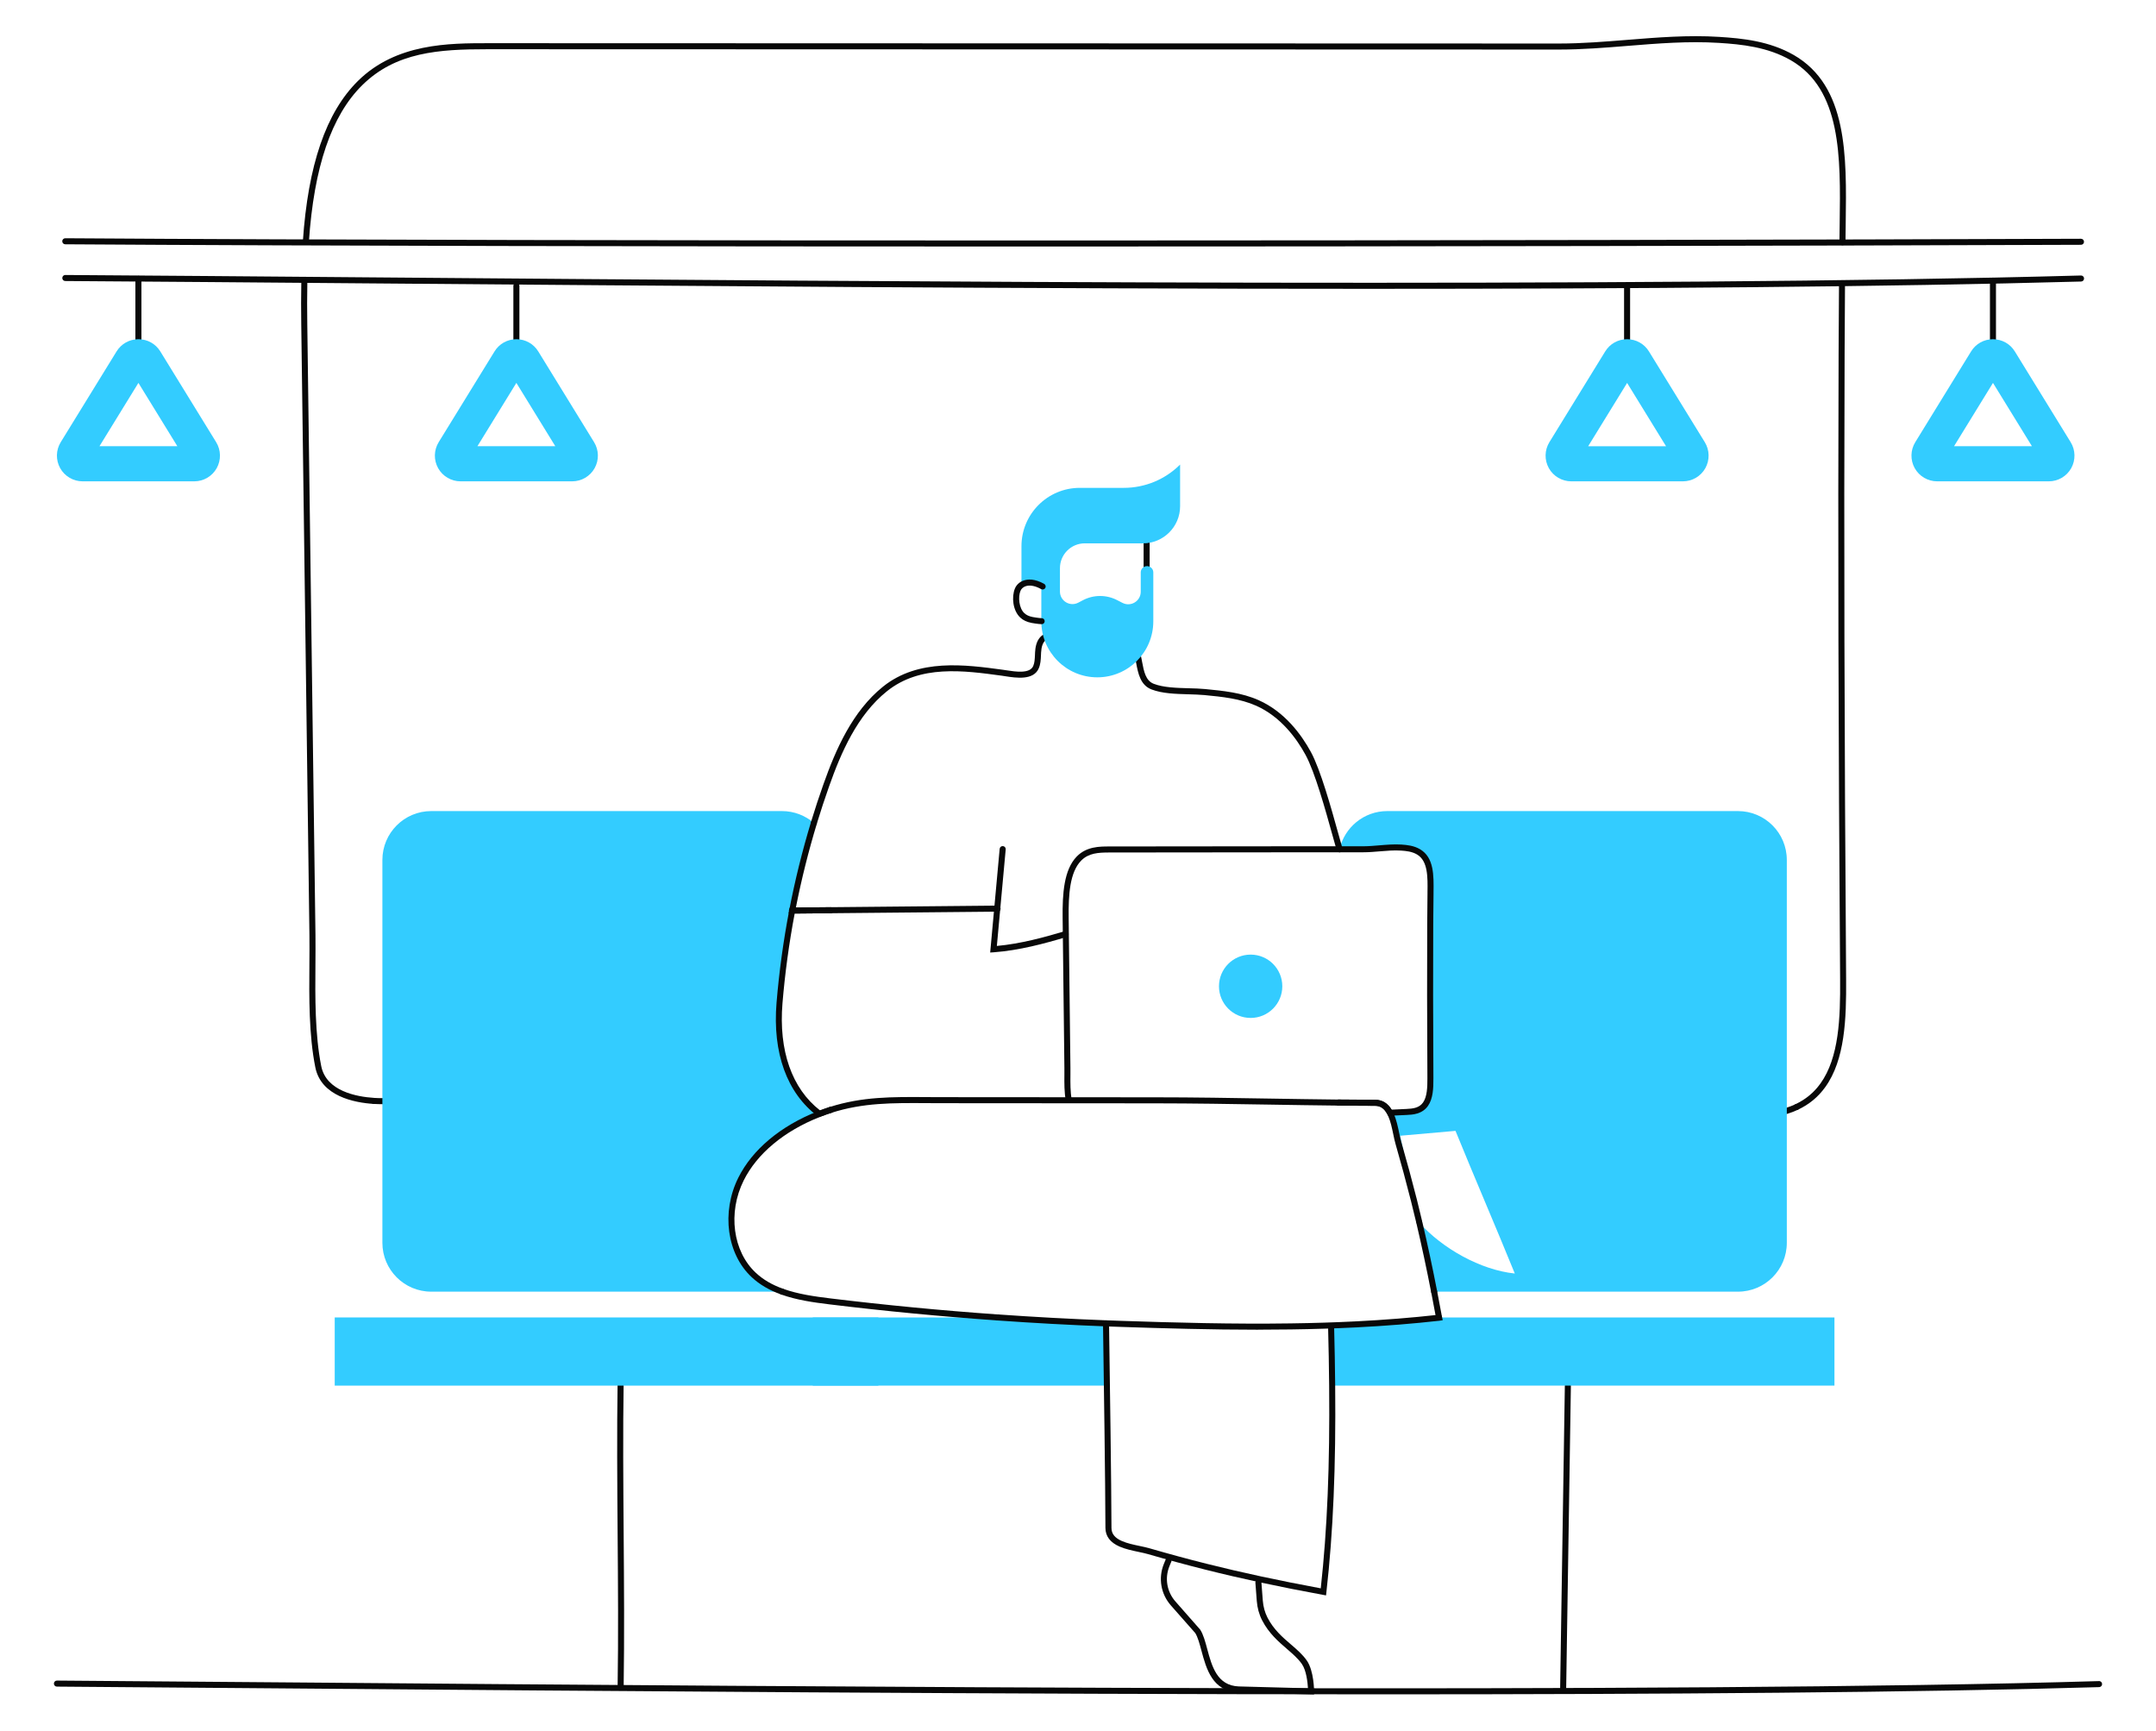 <svg width="380" height="305" viewBox="0 0 380 305" fill="none" xmlns="http://www.w3.org/2000/svg">
<path d="M67.416 194.596C66.885 194.596 66.358 194.58 65.842 194.549C65.549 194.527 65.326 194.277 65.347 193.985C65.368 193.692 65.618 193.469 65.911 193.49C66.523 193.527 67.15 193.543 67.773 193.532C68.06 193.522 68.31 193.761 68.31 194.054C68.31 194.346 68.082 194.591 67.784 194.596C67.656 194.596 67.534 194.596 67.406 194.596H67.416Z" fill="#080808"/>
<path d="M314.861 196.32C314.632 196.32 314.425 196.176 314.355 195.948C314.265 195.666 314.425 195.368 314.701 195.283C315.308 195.091 315.888 194.868 316.425 194.618C316.691 194.49 317.01 194.607 317.132 194.873C317.255 195.139 317.143 195.458 316.877 195.58C316.297 195.852 315.675 196.091 315.026 196.293C314.973 196.309 314.919 196.32 314.866 196.32H314.861Z" fill="#080808"/>
<path d="M109.389 297.816H109.379C109.086 297.816 108.852 297.571 108.857 297.273C108.996 288.464 108.926 279.255 108.857 270.345C108.788 261.434 108.719 252.226 108.857 243.411C108.857 243.118 109.102 242.889 109.389 242.889H109.4C109.692 242.889 109.926 243.134 109.921 243.432C109.783 252.236 109.852 261.439 109.921 270.345C109.99 279.261 110.059 288.475 109.921 297.295C109.921 297.587 109.676 297.816 109.389 297.816Z" fill="#080808"/>
<path d="M275.511 298.018H275.5C275.207 298.018 274.973 297.773 274.979 297.476L275.808 244.187C275.808 243.895 276.053 243.666 276.34 243.666H276.351C276.644 243.666 276.878 243.911 276.872 244.209L276.043 297.497C276.043 297.789 275.798 298.018 275.511 298.018Z" fill="#080808"/>
<path d="M130.601 207.81C127.888 213.274 128.404 220.578 132.883 224.722C134.325 226.057 136.027 226.977 137.867 227.637H76.004C71.253 227.637 67.397 223.78 67.397 219.024V151.554C67.397 146.798 71.253 142.941 76.004 142.941H137.82C139.974 142.941 141.948 143.734 143.459 145.048C141.921 150.117 140.65 155.272 139.639 160.475C138.602 165.858 137.857 171.295 137.399 176.759C136.745 184.648 138.798 192.074 144.453 196.293C144.411 196.309 144.374 196.325 144.331 196.341C138.655 198.575 133.319 202.347 130.601 207.81Z" fill="#33CCFF"/>
<path d="M154.816 232.18H58.996V244.197H154.816V232.18Z" fill="#33CCFF"/>
<path d="M195.051 244.197H143.252V232.18H175.846C182.203 232.632 188.571 232.978 194.939 233.217C194.955 236.92 194.997 240.564 195.051 244.192V244.197Z" fill="#33CCFF"/>
<path d="M314.93 151.554V219.024C314.93 223.78 311.073 227.637 306.323 227.637H252.768C251.981 223.573 251.119 219.53 250.172 215.503C254.247 220.03 260.929 223.812 266.988 224.44C263.562 216.024 259.961 207.714 256.535 199.299C253.279 199.586 250.023 199.873 246.768 200.16L250.124 215.306C249.832 214.05 249.523 212.795 249.209 211.545C248.353 208.161 247.443 204.799 246.475 201.448C246.076 200.07 245.847 198.054 245.177 196.522C245.113 196.378 245.044 196.234 244.975 196.101C245.964 196.059 246.949 196.011 247.938 195.963C249.119 195.91 250.428 195.777 251.252 194.591C252.077 193.415 252.119 191.617 252.109 190.01C252.056 180.977 252.034 171.955 252.077 162.922C252.082 161.124 252.098 159.331 252.125 157.533C252.167 154.575 252.279 151.469 250.029 150.133C249.071 149.569 248.013 149.442 246.97 149.373C244.72 149.229 242.517 149.665 240.294 149.67C238.894 149.67 237.501 149.676 236.102 149.676C236.958 145.819 240.395 142.941 244.507 142.941H306.323C311.073 142.941 314.93 146.792 314.93 151.554Z" fill="#33CCFF"/>
<path d="M323.326 232.18V244.197H234.709V233.409C239.848 233.164 244.966 232.786 250.03 232.238C250.03 232.217 250.019 232.201 250.019 232.18H323.326Z" fill="#33CCFF"/>
<path d="M181.312 43.445C117.395 43.445 54.489 43.334 11.499 43.052C11.207 43.052 10.967 42.812 10.973 42.514C10.973 42.222 11.212 41.988 11.505 41.988C100.52 42.578 275.03 42.419 366.78 42.078C367.073 42.078 367.312 42.318 367.312 42.61C367.312 42.903 367.078 43.142 366.78 43.142C319.333 43.318 249.745 43.445 181.301 43.445H181.312Z" fill="#080808"/>
<path d="M241.021 50.899C181.291 50.899 117.337 50.372 64.331 49.936C45.142 49.776 27.023 49.627 11.505 49.526C11.213 49.526 10.973 49.287 10.979 48.989C10.979 48.696 11.218 48.462 11.511 48.462C27.028 48.563 45.153 48.712 64.341 48.872C159.07 49.654 288.809 50.718 366.775 48.553C366.775 48.553 366.786 48.553 366.791 48.553C367.079 48.553 367.313 48.782 367.323 49.069C367.329 49.361 367.1 49.606 366.807 49.617C332.452 50.569 288.048 50.899 241.027 50.899H241.021Z" fill="#080808"/>
<path d="M243.964 298.603C177.078 298.603 103.846 298.002 51.106 297.566C35.705 297.438 21.821 297.327 10.027 297.242C9.734 297.242 9.495 296.997 9.5 296.704C9.5 296.412 9.739 296.178 10.032 296.178C21.826 296.263 35.711 296.374 51.111 296.502C142.409 297.258 295.214 298.513 369.952 296.268C370.266 296.257 370.489 296.491 370.5 296.784C370.51 297.077 370.276 297.321 369.984 297.332C338.4 298.279 292.874 298.603 243.958 298.603H243.964Z" fill="#080808"/>
<path d="M236.1 150.208C235.871 150.208 235.659 150.059 235.589 149.825C235.377 149.091 235.132 148.203 234.855 147.213C233.621 142.766 231.754 136.052 230.099 133.025C228.53 130.147 225.748 126.317 221.418 124.381C218.566 123.109 215.369 122.795 212.284 122.497C211.432 122.418 210.485 122.391 209.485 122.359C207.203 122.295 204.846 122.231 202.958 121.503C200.984 120.742 200.591 118.657 200.245 116.811L200.144 116.284C199.942 115.236 199.686 114.161 199.059 113.491C198.261 112.645 196.207 112.56 194.707 112.502C194.292 112.486 193.914 112.47 193.585 112.443C191.254 112.241 188.882 112.182 186.541 112.273C185.759 112.299 184.876 112.369 184.307 112.826C184.259 112.863 184.222 112.895 184.19 112.927C183.775 113.326 183.551 113.991 183.493 115.007C183.482 115.167 183.477 115.326 183.472 115.486C183.44 116.247 183.408 117.039 183.083 117.789C182.158 119.949 179.051 119.465 177.194 119.178C176.982 119.146 176.785 119.114 176.604 119.087C169.848 118.167 162.187 117.119 156.325 121.822C151.085 126.024 148.233 132.642 146.138 138.563C145.387 140.68 144.653 142.909 143.956 145.192C143.871 145.474 143.573 145.633 143.291 145.548C143.009 145.463 142.85 145.165 142.935 144.883C143.637 142.585 144.371 140.34 145.132 138.212C147.281 132.153 150.207 125.365 155.655 120.992C161.879 116.013 170.119 117.135 176.747 118.034C176.934 118.061 177.141 118.093 177.359 118.125C179.014 118.38 181.509 118.768 182.11 117.369C182.354 116.8 182.381 116.14 182.413 115.443C182.418 115.278 182.429 115.114 182.434 114.949C182.482 114.129 182.642 112.948 183.461 112.161C183.535 112.097 183.594 112.044 183.658 111.996C184.435 111.374 185.488 111.257 186.509 111.22C188.892 111.129 191.313 111.182 193.686 111.39C193.994 111.416 194.361 111.432 194.755 111.448C196.532 111.517 198.739 111.608 199.835 112.768C200.66 113.645 200.958 114.885 201.192 116.082L201.293 116.614C201.617 118.337 201.926 119.96 203.346 120.508C205.065 121.173 207.331 121.231 209.523 121.295C210.544 121.322 211.507 121.348 212.39 121.433C215.561 121.742 218.843 122.056 221.854 123.402C226.455 125.455 229.387 129.488 231.036 132.504C232.749 135.637 234.632 142.425 235.882 146.92C236.153 147.905 236.403 148.793 236.616 149.522C236.696 149.804 236.536 150.102 236.254 150.181C236.207 150.197 236.153 150.203 236.105 150.203L236.1 150.208Z" fill="#080808"/>
<path d="M185.952 105.788C185.797 105.788 185.643 105.718 185.537 105.591C185.106 105.064 184.654 104.617 184.185 104.261C183.951 104.085 183.909 103.75 184.084 103.516C184.26 103.282 184.595 103.239 184.829 103.415C185.361 103.825 185.877 104.33 186.361 104.915C186.547 105.144 186.515 105.479 186.287 105.665C186.186 105.745 186.069 105.788 185.952 105.788Z" fill="#080808"/>
<path d="M174.523 167.859L176.194 149.591C176.22 149.299 176.481 149.086 176.774 149.113C177.066 149.139 177.284 149.4 177.258 149.692L175.699 166.71C179.854 166.333 184.062 165.189 187.663 164.109C187.951 164.024 188.243 164.184 188.328 164.465C188.413 164.747 188.254 165.045 187.972 165.13C184.136 166.285 179.609 167.503 175.151 167.828L174.523 167.87V167.859Z" fill="#080808"/>
<path d="M202.096 100.415C201.804 100.415 201.564 100.175 201.564 99.883V95.207C201.564 94.914 201.804 94.675 202.096 94.675C202.389 94.675 202.628 94.914 202.628 95.207V99.883C202.628 100.175 202.389 100.415 202.096 100.415Z" fill="#080808"/>
<path d="M207.996 81.886V89.212C207.996 92.824 205.065 95.755 201.447 95.755H191.196C188.776 95.755 186.818 97.718 186.818 100.133V104.251C186.818 105.916 188.589 106.985 190.063 106.203L190.85 105.788C192.744 104.788 195.005 104.783 196.904 105.767L197.835 106.246C199.309 107.006 201.059 105.937 201.059 104.283V100.878C201.059 100.569 201.181 100.298 201.383 100.096C201.586 99.894 201.862 99.772 202.165 99.772C202.777 99.772 203.272 100.266 203.272 100.878V109.501C203.272 112.225 202.165 114.693 200.378 116.481C198.591 118.263 196.122 119.37 193.404 119.37C187.951 119.37 183.536 114.954 183.536 109.501V103.229C182.105 102.501 180.812 102.623 180.035 103.139V96.266C180.035 90.584 184.642 85.977 190.318 85.977H198.085C199.942 85.977 201.761 85.605 203.442 84.913C205.123 84.216 206.671 83.19 207.985 81.881L207.996 81.886Z" fill="#33CCFF"/>
<path d="M183.606 110.001C183.036 110.001 181.818 109.783 181.807 109.778C180.983 109.618 180.339 109.315 179.834 108.847C178.499 107.613 178.265 105.192 178.887 103.703C179.158 103.059 179.711 102.548 180.419 102.309C181.137 102.059 182.345 101.958 184.031 102.894C184.286 103.038 184.382 103.362 184.239 103.618C184.095 103.873 183.77 103.969 183.515 103.825C182.175 103.08 181.281 103.139 180.765 103.314C180.345 103.458 180.02 103.751 179.866 104.118C179.403 105.224 179.6 107.193 180.552 108.07C180.908 108.4 181.382 108.618 182.004 108.741C182.159 108.772 183.196 108.943 183.595 108.943C183.888 108.943 184.127 109.182 184.127 109.475C184.127 109.767 183.888 110.007 183.595 110.007L183.606 110.001Z" fill="#080808"/>
<path d="M146.419 160.944C146.126 160.944 145.887 160.71 145.887 160.417C145.887 160.124 146.121 159.885 146.413 159.88L175.826 159.603C176.119 159.603 176.358 159.842 176.358 160.135C176.358 160.428 176.119 160.667 175.826 160.667H175.757L146.419 160.944Z" fill="#080808"/>
<path d="M139.632 161.007H139.573C139.28 161.007 139.041 160.768 139.041 160.475C139.041 160.183 139.28 159.943 139.573 159.943H139.632C139.924 159.943 140.163 160.183 140.163 160.475C140.163 160.768 139.924 161.007 139.632 161.007Z" fill="#080808"/>
<path d="M220.428 179.397C223.51 179.397 226.009 176.899 226.009 173.817C226.009 170.735 223.51 168.236 220.428 168.236C217.346 168.236 214.848 170.735 214.848 173.817C214.848 176.899 217.346 179.397 220.428 179.397Z" fill="#33CCFF"/>
<path d="M244.666 196.649L244.507 196.351C243.98 195.351 243.304 194.888 242.373 194.888C240.192 194.888 238.038 194.867 235.894 194.846C235.601 194.846 235.367 194.601 235.367 194.309C235.367 194.016 235.601 193.782 235.904 193.782C238.043 193.809 240.192 193.825 242.373 193.825C243.597 193.825 244.576 194.41 245.278 195.559C246.15 195.522 247.033 195.479 247.917 195.436C249.066 195.383 250.151 195.25 250.821 194.293C251.534 193.271 251.587 191.622 251.582 190.016C251.518 179.477 251.513 170.864 251.55 162.922C251.555 161.124 251.571 159.326 251.598 157.528V157.267C251.64 154.549 251.683 151.735 249.757 150.591C248.874 150.069 247.837 149.963 246.938 149.905C245.693 149.825 244.416 149.936 243.187 150.038C242.246 150.117 241.267 150.202 240.299 150.202H236.107C235.814 150.202 235.575 149.968 235.575 149.676C235.575 149.383 235.814 149.144 236.107 149.144H240.293C241.219 149.138 242.171 149.059 243.097 148.979C244.368 148.872 245.682 148.761 247.007 148.841C248.034 148.91 249.215 149.032 250.3 149.676C252.752 151.133 252.704 154.256 252.662 157.283V157.538C252.635 159.331 252.619 161.129 252.609 162.922C252.571 170.859 252.582 179.466 252.64 190.005C252.651 191.782 252.582 193.617 251.688 194.894C250.662 196.367 248.975 196.447 247.964 196.495C246.975 196.543 245.991 196.585 244.996 196.633L244.661 196.649H244.666Z" fill="#080808"/>
<path d="M188.372 194.399C188.122 194.399 187.898 194.223 187.851 193.968C187.574 192.526 187.59 190.877 187.601 189.42C187.601 188.983 187.606 188.568 187.601 188.18C187.51 180.328 187.42 172.476 187.324 164.629L187.292 161.736C187.244 157.506 187.51 153.266 189.792 150.936C191.511 149.176 193.825 149.176 195.516 149.176C204.438 149.165 213.359 149.16 222.285 149.149L236.101 149.138C236.393 149.138 236.633 149.378 236.633 149.67C236.633 149.963 236.393 150.202 236.101 150.202L222.285 150.213C213.359 150.218 204.438 150.229 195.516 150.24C193.569 150.24 191.851 150.346 190.553 151.676C188.542 153.729 188.308 157.714 188.356 161.72L188.388 164.614C188.478 172.46 188.574 180.312 188.665 188.164C188.665 188.558 188.665 188.983 188.665 189.425C188.654 190.835 188.638 192.431 188.893 193.766C188.946 194.053 188.76 194.335 188.473 194.388C188.441 194.394 188.404 194.399 188.372 194.399Z" fill="#080808"/>
<path d="M65.878 194.548C65.878 194.548 65.857 194.548 65.841 194.548C62.447 194.33 56.601 193.202 55.579 188.116C54.43 182.408 54.483 175.769 54.531 169.907C54.547 168.103 54.558 166.401 54.537 164.805L53.095 57.074C53.063 54.51 53.052 52.377 53.106 49.669C53.111 49.377 53.377 49.153 53.648 49.148C53.941 49.153 54.175 49.398 54.17 49.69C54.116 52.382 54.127 54.51 54.159 57.058L55.601 164.789C55.622 166.396 55.606 168.103 55.595 169.912C55.547 175.721 55.499 182.302 56.622 187.903C57.505 192.292 62.819 193.282 65.91 193.484C66.203 193.505 66.426 193.755 66.405 194.048C66.389 194.33 66.155 194.548 65.873 194.548H65.878Z" fill="#080808"/>
<path d="M324.738 43.217H324.733C324.44 43.217 324.201 42.972 324.206 42.679L324.248 39.285C324.408 27.72 324.578 15.756 315.609 10.607C311.545 8.271 306.938 7.808 302.943 7.558C297.564 7.218 292.138 7.66 286.888 8.085C282.946 8.404 278.865 8.734 274.833 8.734H274.822L86.002 8.676H85.928C77.347 8.676 69.767 9.165 63.846 15.011C58.409 20.384 55.334 29.423 54.44 42.658C54.419 42.951 54.174 43.18 53.871 43.153C53.579 43.132 53.355 42.882 53.376 42.589C54.286 29.087 57.462 19.815 63.096 14.256C69.83 7.606 79.183 7.617 86.002 7.612L274.822 7.67H274.833C278.823 7.67 282.877 7.34 286.803 7.026C292.09 6.596 297.559 6.154 303.012 6.5C307.129 6.76 311.875 7.239 316.141 9.686C325.653 15.15 325.477 27.428 325.312 39.301L325.27 42.696C325.27 42.988 325.03 43.222 324.738 43.222V43.217Z" fill="#080808"/>
<path d="M316.653 195.629C316.451 195.629 316.259 195.517 316.169 195.32C316.046 195.054 316.158 194.735 316.424 194.613C318.243 193.762 319.696 192.57 320.85 190.963C324.143 186.394 324.372 179.393 324.324 172.61C324.015 128.557 323.936 94.516 324.058 62.246C324.074 58.054 324.09 54.549 324.127 50.362C324.127 50.069 324.366 49.835 324.659 49.835C324.952 49.835 325.191 50.08 325.186 50.373C325.154 54.559 325.132 58.065 325.117 62.252C324.989 94.521 325.074 128.552 325.382 172.605C325.43 179.563 325.186 186.756 321.707 191.586C320.44 193.347 318.855 194.65 316.866 195.581C316.791 195.613 316.717 195.629 316.642 195.629H316.653Z" fill="#080808"/>
<path d="M252.767 228.169C252.517 228.169 252.294 227.994 252.246 227.738C251.448 223.626 250.576 219.551 249.655 215.625C249.586 215.338 249.767 215.051 250.054 214.987C250.336 214.918 250.629 215.099 250.693 215.38C251.618 219.322 252.496 223.413 253.294 227.536C253.353 227.823 253.161 228.105 252.874 228.159C252.842 228.164 252.805 228.169 252.773 228.169H252.767Z" fill="#080808"/>
<path d="M250.123 215.838C249.883 215.838 249.66 215.673 249.607 215.428C249.314 214.178 249.006 212.923 248.692 211.678C247.835 208.294 246.915 204.9 245.963 201.597C245.814 201.081 245.691 200.501 245.564 199.879C245.335 198.793 245.101 197.666 244.691 196.735C244.654 196.649 244.612 196.564 244.574 196.479L244.505 196.346C243.978 195.351 243.303 194.883 242.372 194.883C240.191 194.883 238.036 194.862 235.898 194.835C235.605 194.835 235.371 194.591 235.371 194.298C235.371 194.006 235.61 193.771 235.903 193.771H235.908C238.047 193.798 240.196 193.814 242.372 193.819C243.606 193.819 244.58 194.405 245.282 195.564H245.292L245.447 195.852C245.521 195.995 245.596 196.149 245.665 196.298C246.117 197.336 246.378 198.565 246.606 199.65C246.734 200.251 246.851 200.815 246.989 201.288C247.947 204.603 248.867 208.007 249.729 211.401C250.043 212.657 250.352 213.912 250.644 215.173C250.713 215.46 250.532 215.747 250.245 215.811C250.203 215.822 250.165 215.827 250.123 215.827V215.838Z" fill="#080808"/>
<path d="M138.984 161.013L139.106 160.374C140.117 155.15 141.404 149.942 142.936 144.894C143.022 144.612 143.319 144.452 143.601 144.537C143.883 144.622 144.043 144.92 143.958 145.202C142.5 150.011 141.261 154.964 140.277 159.938L146.416 159.88C146.708 159.88 146.948 160.114 146.948 160.406C146.948 160.699 146.713 160.938 146.421 160.943L138.979 161.013H138.984Z" fill="#080808"/>
<path d="M144.368 196.894L144.134 196.719C138.713 192.676 136.133 185.569 136.867 176.717C137.324 171.227 138.08 165.731 139.112 160.374L139.191 159.949L146.416 159.88C146.708 159.88 146.948 160.114 146.948 160.406C146.948 160.699 146.714 160.938 146.421 160.943L140.064 161.002C139.08 166.183 138.356 171.498 137.915 176.802C137.223 185.148 139.569 191.841 144.527 195.687C145.08 195.479 145.65 195.283 146.251 195.086C146.527 194.995 146.831 195.15 146.921 195.432C147.012 195.713 146.857 196.011 146.575 196.102C145.889 196.32 145.256 196.549 144.634 196.788L144.357 196.894H144.368Z" fill="#080808"/>
<path d="M137.865 228.169H137.764L137.679 228.137C135.594 227.387 133.902 226.397 132.513 225.11C128.103 221.03 127.098 213.651 130.12 207.571C132.599 202.591 137.573 198.431 144.132 195.846L144.249 195.798C144.893 195.548 145.552 195.314 146.254 195.091C146.531 195 146.834 195.154 146.925 195.436C147.015 195.718 146.861 196.016 146.579 196.107C145.893 196.325 145.26 196.553 144.637 196.793L144.52 196.841C138.206 199.33 133.428 203.31 131.072 208.05C128.252 213.715 129.162 220.567 133.237 224.333C134.514 225.52 136.078 226.435 138.025 227.132C138.238 227.201 138.397 227.403 138.397 227.637C138.397 227.929 138.163 228.169 137.87 228.169H137.865Z" fill="#080808"/>
<path d="M221.753 234.341C213.487 234.341 205.252 234.107 197.474 233.846C196.623 233.819 195.766 233.787 194.921 233.755C188.569 233.516 182.142 233.165 175.812 232.713C175.519 232.691 175.301 232.436 175.317 232.144C175.333 231.851 175.583 231.633 175.886 231.649C182.206 232.096 188.622 232.447 194.958 232.686C195.809 232.718 196.66 232.75 197.511 232.777C207.087 233.101 217.349 233.378 227.499 233.229C231.457 233.176 235.34 233.053 239.048 232.867C244.001 232.617 248.81 232.234 253.342 231.729C253.401 231.691 253.465 231.665 253.534 231.654C253.821 231.601 254.098 231.792 254.151 232.08L253.635 232.175L254.156 232.09L254.284 232.67L253.699 232.761C249.071 233.282 244.16 233.676 239.096 233.931C235.377 234.117 231.478 234.24 227.509 234.293C225.594 234.319 223.669 234.335 221.748 234.335L221.753 234.341Z" fill="#080808"/>
<path d="M253.631 232.712C253.381 232.712 253.152 232.531 253.109 232.276C252.838 230.76 252.545 229.233 252.253 227.744C252.194 227.456 252.386 227.174 252.673 227.121C252.955 227.063 253.242 227.254 253.295 227.541C253.593 229.036 253.881 230.568 254.157 232.095C254.21 232.382 254.019 232.659 253.726 232.712C253.694 232.718 253.662 232.723 253.631 232.723V232.712Z" fill="#080808"/>
<path d="M175.844 232.712C175.844 232.712 175.818 232.712 175.807 232.712C165.965 232.021 155.996 231.069 146.176 229.872C143.372 229.531 140.409 229.116 137.686 228.137C137.409 228.036 137.265 227.733 137.366 227.457C137.467 227.18 137.771 227.036 138.047 227.137C140.665 228.079 143.564 228.483 146.304 228.818C156.103 230.01 166.056 230.962 175.881 231.654C176.174 231.675 176.398 231.93 176.376 232.223C176.355 232.505 176.121 232.718 175.844 232.718V232.712Z" fill="#080808"/>
<path d="M146.42 196.129C146.196 196.129 145.984 195.985 145.915 195.756C145.824 195.474 145.978 195.176 146.26 195.086C151.979 193.266 157.208 193.304 163.268 193.346C164.129 193.352 165.002 193.357 165.896 193.357L203.576 193.384C210.433 193.384 217.189 193.501 223.721 193.607C227.695 193.671 231.813 193.74 235.909 193.783C236.202 193.783 236.441 194.027 236.436 194.32C236.436 194.612 236.196 194.846 235.904 194.846H235.898C231.797 194.804 227.685 194.735 223.706 194.671C217.178 194.565 210.427 194.453 203.581 194.447L165.901 194.421C165.007 194.421 164.129 194.416 163.268 194.41C157.299 194.373 152.149 194.336 146.59 196.102C146.537 196.118 146.484 196.129 146.431 196.129H146.42Z" fill="#080808"/>
<path d="M233.712 281.166L233.154 281.064C225.52 279.665 218.737 278.213 212.428 276.622C209.14 275.798 205.741 274.878 202.315 273.883C201.841 273.744 201.272 273.627 200.671 273.5C199.586 273.271 198.352 273.01 197.325 272.563C195.676 271.845 194.841 270.739 194.835 269.271C194.814 261.158 194.553 243.204 194.426 234.575L194.404 233.229C194.404 232.936 194.633 232.692 194.931 232.692C195.234 232.692 195.468 232.921 195.468 233.218L195.49 234.564C195.617 243.193 195.878 261.153 195.899 269.271C195.899 270.308 196.49 271.042 197.75 271.59C198.681 271.994 199.804 272.234 200.894 272.462C201.517 272.59 202.102 272.718 202.613 272.867C206.028 273.856 209.417 274.776 212.694 275.596C218.827 277.138 225.408 278.554 232.786 279.921C233.93 269.558 234.398 258.189 234.265 244.209C234.233 240.911 234.175 237.416 234.079 233.83C234.074 233.538 234.303 233.293 234.595 233.282C234.877 233.266 235.132 233.506 235.143 233.798C235.234 237.389 235.297 240.89 235.329 244.193C235.468 258.471 234.973 270.042 233.781 280.602L233.717 281.166H233.712Z" fill="#080808"/>
<path d="M231.622 298.624L218.312 298.268C213.689 298.097 212.614 294.102 211.753 290.894C211.428 289.682 211.12 288.532 210.667 287.804L206.374 282.936C204.598 280.92 204.119 278.116 205.13 275.627L205.481 274.77C205.592 274.499 205.901 274.366 206.172 274.478C206.444 274.589 206.577 274.898 206.465 275.169L206.114 276.026C205.257 278.143 205.662 280.521 207.172 282.234L211.54 287.203C212.093 288.064 212.428 289.309 212.779 290.623C213.593 293.645 214.514 297.071 218.344 297.209L230.531 297.534C230.473 296.533 230.26 294.416 229.462 293.262C228.792 292.299 227.84 291.474 226.829 290.602C225.334 289.314 223.642 287.857 222.461 285.575C221.924 284.537 221.605 283.378 221.509 282.133L221.264 278.909C221.243 278.616 221.461 278.361 221.754 278.34C222.057 278.313 222.302 278.537 222.323 278.829L222.568 282.053C222.653 283.159 222.935 284.181 223.403 285.091C224.488 287.187 226.026 288.517 227.52 289.799C228.584 290.714 229.59 291.581 230.335 292.655C231.59 294.464 231.611 297.932 231.611 298.076V298.624H231.622Z" fill="#080808"/>
<path d="M286.778 61.337C286.485 61.337 286.246 61.097 286.246 60.805V50.367C286.246 50.075 286.485 49.835 286.778 49.835C287.071 49.835 287.31 50.075 287.31 50.367V60.805C287.31 61.097 287.071 61.337 286.778 61.337Z" fill="#080808"/>
<path d="M296.618 84.828H276.94C275.302 84.828 273.786 83.939 272.988 82.508C272.19 81.078 272.227 79.322 273.083 77.928L282.92 61.937C283.749 60.586 285.191 59.782 286.776 59.782C288.362 59.782 289.803 60.591 290.633 61.937L300.475 77.928C301.331 79.322 301.369 81.078 300.571 82.508C299.773 83.939 298.256 84.828 296.618 84.828ZM279.914 78.641H293.644L286.782 67.486L279.919 78.641H279.914Z" fill="#33CCFF"/>
<path d="M351.264 61.336C350.972 61.336 350.732 61.096 350.732 60.803V49.462C350.732 49.169 350.972 48.93 351.264 48.93C351.557 48.93 351.796 49.169 351.796 49.462V60.803C351.796 61.096 351.557 61.336 351.264 61.336Z" fill="#080808"/>
<path d="M361.104 84.828H341.427C339.788 84.828 338.272 83.94 337.474 82.509C336.676 81.078 336.713 79.322 337.57 77.928L347.406 61.937C348.236 60.586 349.677 59.783 351.263 59.783C352.848 59.783 354.29 60.586 355.12 61.937L364.961 77.928C365.818 79.322 365.855 81.078 365.057 82.509C364.259 83.94 362.743 84.828 361.104 84.828ZM344.4 78.636H358.131L351.268 67.48L344.406 78.636H344.4Z" fill="#33CCFF"/>
<path d="M91.014 61.337C90.722 61.337 90.482 61.097 90.482 60.805V50.367C90.482 50.075 90.722 49.835 91.014 49.835C91.307 49.835 91.546 50.075 91.546 50.367V60.805C91.546 61.097 91.307 61.337 91.014 61.337Z" fill="#080808"/>
<path d="M100.852 84.828H81.175C79.536 84.828 78.02 83.939 77.222 82.508C76.424 81.078 76.461 79.322 77.318 77.928L87.159 61.937C87.989 60.586 89.431 59.782 91.016 59.782C92.601 59.782 94.043 60.586 94.873 61.937L104.709 77.928C105.566 79.322 105.603 81.078 104.805 82.508C104.007 83.939 102.491 84.828 100.852 84.828ZM84.143 78.636H97.873L91.011 67.48L84.148 78.636H84.143Z" fill="#33CCFF"/>
<path d="M24.395 61.337C24.103 61.337 23.863 61.097 23.863 60.805V49.128C23.863 48.835 24.103 48.596 24.395 48.596C24.688 48.596 24.927 48.835 24.927 49.128V60.805C24.927 61.097 24.688 61.337 24.395 61.337Z" fill="#080808"/>
<path d="M34.237 84.828H14.559C12.921 84.828 11.405 83.939 10.607 82.508C9.809 81.078 9.846 79.322 10.703 77.928L20.544 61.937C21.374 60.586 22.816 59.782 24.401 59.782C25.986 59.782 27.428 60.586 28.258 61.937L38.099 77.928C38.956 79.322 38.993 81.078 38.195 82.508C37.397 83.939 35.881 84.828 34.242 84.828H34.237ZM17.528 78.636H31.258L24.396 67.48L17.533 78.636H17.528Z" fill="#33CCFF"/>
</svg>
